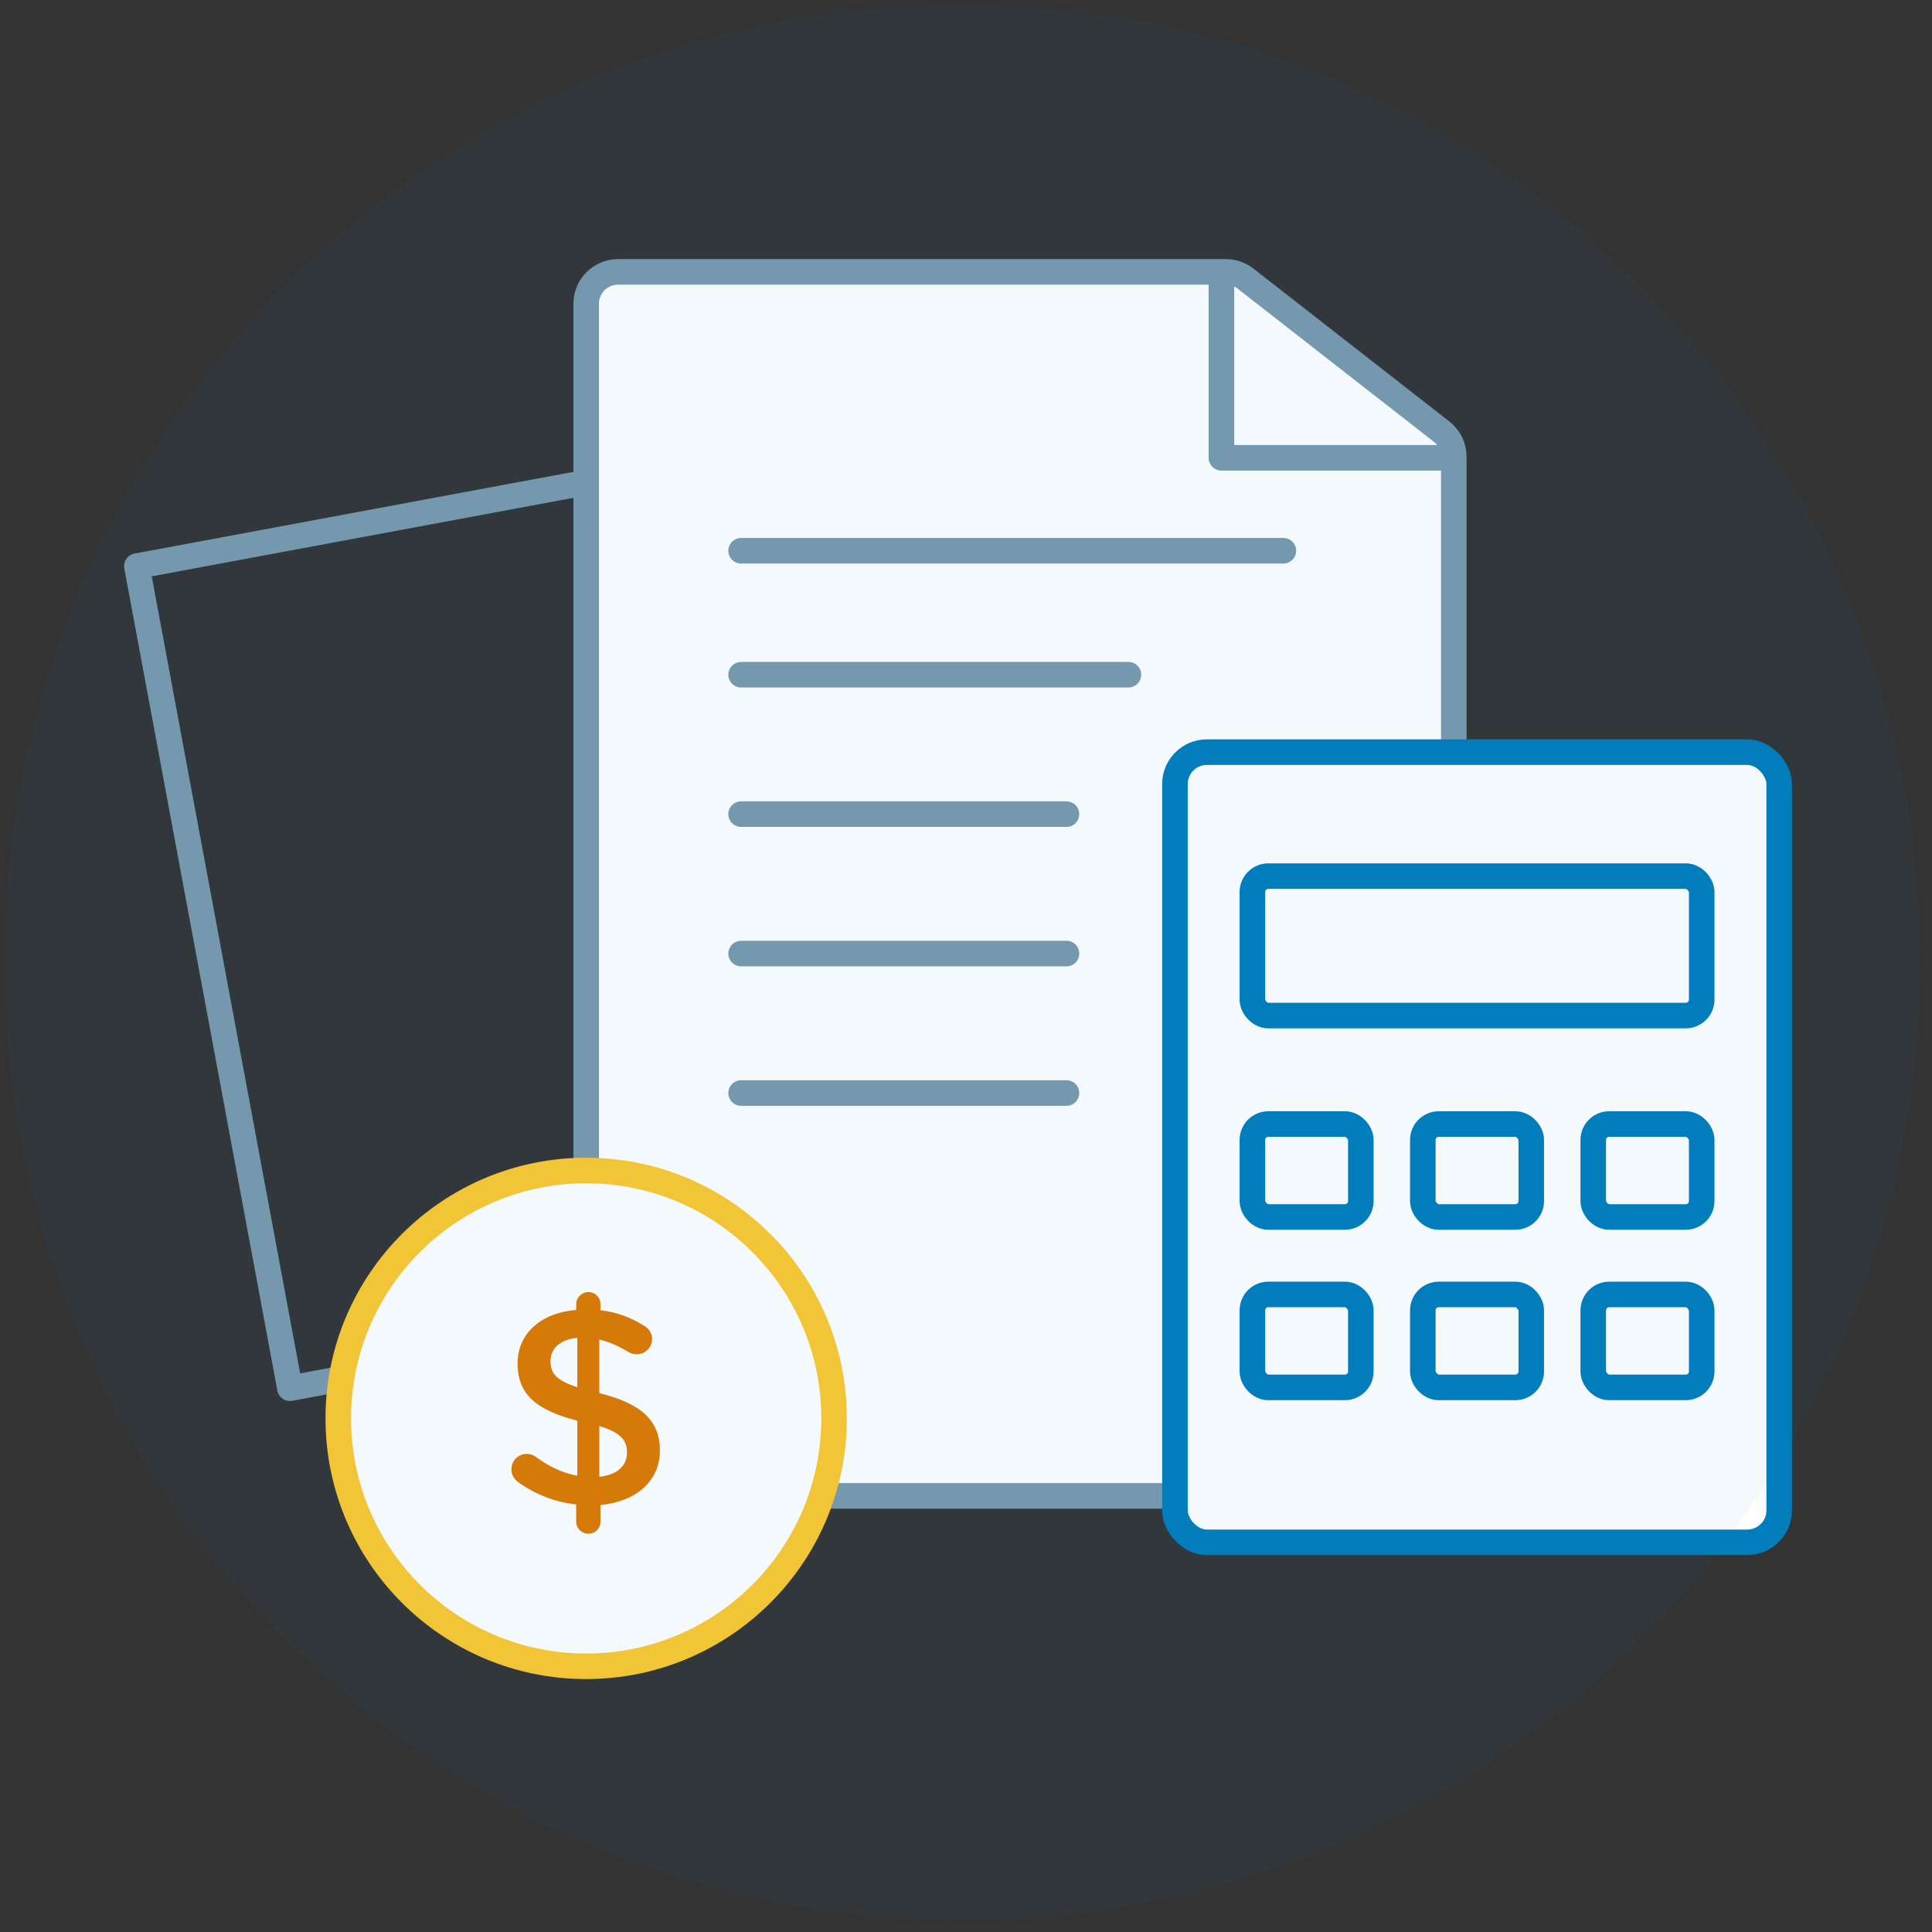 <svg width="121" height="121" viewBox="0 0 121 121" fill="none" xmlns="http://www.w3.org/2000/svg">
<rect x="0" y="0" width="121" height="121" fill="#333333" stroke="none"/>
<rect x="8.571" y="35.456" width="42.369" height="52.374" transform="rotate(-10.547 8.571 35.456)" stroke="#7A99AC" stroke-width="1.6" stroke-linecap="round" stroke-linejoin="round"/>
<path d="M36.712 19.027V91.685C36.712 92.789 37.607 93.685 38.712 93.685H89.051C90.156 93.685 91.051 92.789 91.051 91.685V38.23V28.605C91.051 27.989 90.767 27.407 90.282 27.028L78.009 17.45C77.657 17.176 77.224 17.027 76.778 17.027H63.882H38.712C37.607 17.027 36.712 17.922 36.712 19.027Z" fill="white" stroke="#7A99AC" stroke-width="1.6"/>
<path d="M76.496 17.027V28.671H91.051" stroke="#7A99AC" stroke-width="1.6" stroke-linejoin="round"/>
<rect x="73.585" y="47.107" width="37.844" height="49.488" rx="2" fill="white" stroke="#007DBA" stroke-width="1.6"/>
<rect x="78.436" y="54.871" width="28.14" height="8.733" rx="1" stroke="#007DBA" stroke-width="1.6"/>
<rect x="78.436" y="70.397" width="6.792" height="5.822" rx="1" stroke="#007DBA" stroke-width="1.6"/>
<rect x="78.436" y="81.07" width="6.792" height="5.822" rx="1" stroke="#007DBA" stroke-width="1.6"/>
<rect x="89.11" y="70.397" width="6.792" height="5.822" rx="1" stroke="#007DBA" stroke-width="1.6"/>
<rect x="89.11" y="81.07" width="6.792" height="5.822" rx="1" stroke="#007DBA" stroke-width="1.6"/>
<rect x="99.784" y="70.397" width="6.792" height="5.822" rx="1" stroke="#007DBA" stroke-width="1.6"/>
<rect x="99.784" y="81.07" width="6.792" height="5.822" rx="1" stroke="#007DBA" stroke-width="1.6"/>
<path d="M52.237 88.833C52.237 97.407 45.286 104.359 36.711 104.359C28.137 104.359 21.186 97.407 21.186 88.833C21.186 80.258 28.137 73.307 36.711 73.307C45.286 73.307 52.237 80.258 52.237 88.833Z" fill="white" stroke="#FDC82F" stroke-width="1.6"/>
<path fill-rule="evenodd" clip-rule="evenodd" d="M36.086 81.673C36.086 81.254 36.435 80.922 36.855 80.922C37.274 80.922 37.606 81.254 37.606 81.673V82.058C38.637 82.18 39.511 82.512 40.315 83.019C40.595 83.176 40.839 83.439 40.839 83.858C40.839 84.4 40.403 84.819 39.861 84.819C39.686 84.819 39.511 84.767 39.336 84.662C38.725 84.295 38.131 84.033 37.536 83.893V87.248C40.193 87.912 41.329 88.979 41.329 90.849C41.329 92.771 39.826 94.047 37.606 94.257V95.305C37.606 95.725 37.274 96.057 36.855 96.057C36.435 96.057 36.086 95.725 36.086 95.305V94.222C34.775 94.082 33.569 93.61 32.503 92.858C32.206 92.666 32.031 92.386 32.031 92.019C32.031 91.478 32.451 91.058 32.992 91.058C33.202 91.058 33.412 91.128 33.569 91.251C34.391 91.845 35.194 92.247 36.156 92.421V88.979C33.604 88.314 32.416 87.353 32.416 85.378C32.416 83.508 33.901 82.215 36.086 82.04V81.673ZM39.267 90.971C39.267 90.202 38.883 89.73 37.537 89.31V92.491C38.655 92.369 39.267 91.809 39.267 90.971ZM36.156 86.881C34.81 86.444 34.478 85.99 34.478 85.256C34.478 84.487 35.038 83.893 36.156 83.788V86.881Z" fill="#DF7A00"/>
<path d="M46.415 50.989L66.792 50.989" stroke="#7A99AC" stroke-width="1.6" stroke-linecap="round" stroke-linejoin="round"/>
<path d="M46.415 59.722L66.792 59.722" stroke="#7A99AC" stroke-width="1.6" stroke-linecap="round" stroke-linejoin="round"/>
<path d="M46.415 68.456L66.792 68.456" stroke="#7A99AC" stroke-width="1.6" stroke-linecap="round" stroke-linejoin="round"/>
<path d="M46.415 42.256L70.674 42.256" stroke="#7A99AC" stroke-width="1.6" stroke-linecap="round" stroke-linejoin="round"/>
<path d="M46.415 34.493L80.377 34.493" stroke="#7A99AC" stroke-width="1.6" stroke-linecap="round" stroke-linejoin="round"/>
<path opacity="0.05" d="M120.262 60.526C120.116 93.663 93.136 120.408 59.999 120.262C26.862 120.117 0.117 93.136 0.263 59.999C0.408 26.863 27.389 0.118 60.526 0.263C93.663 0.409 120.407 27.39 120.262 60.526Z" fill="#007DBA"/>
</svg>
